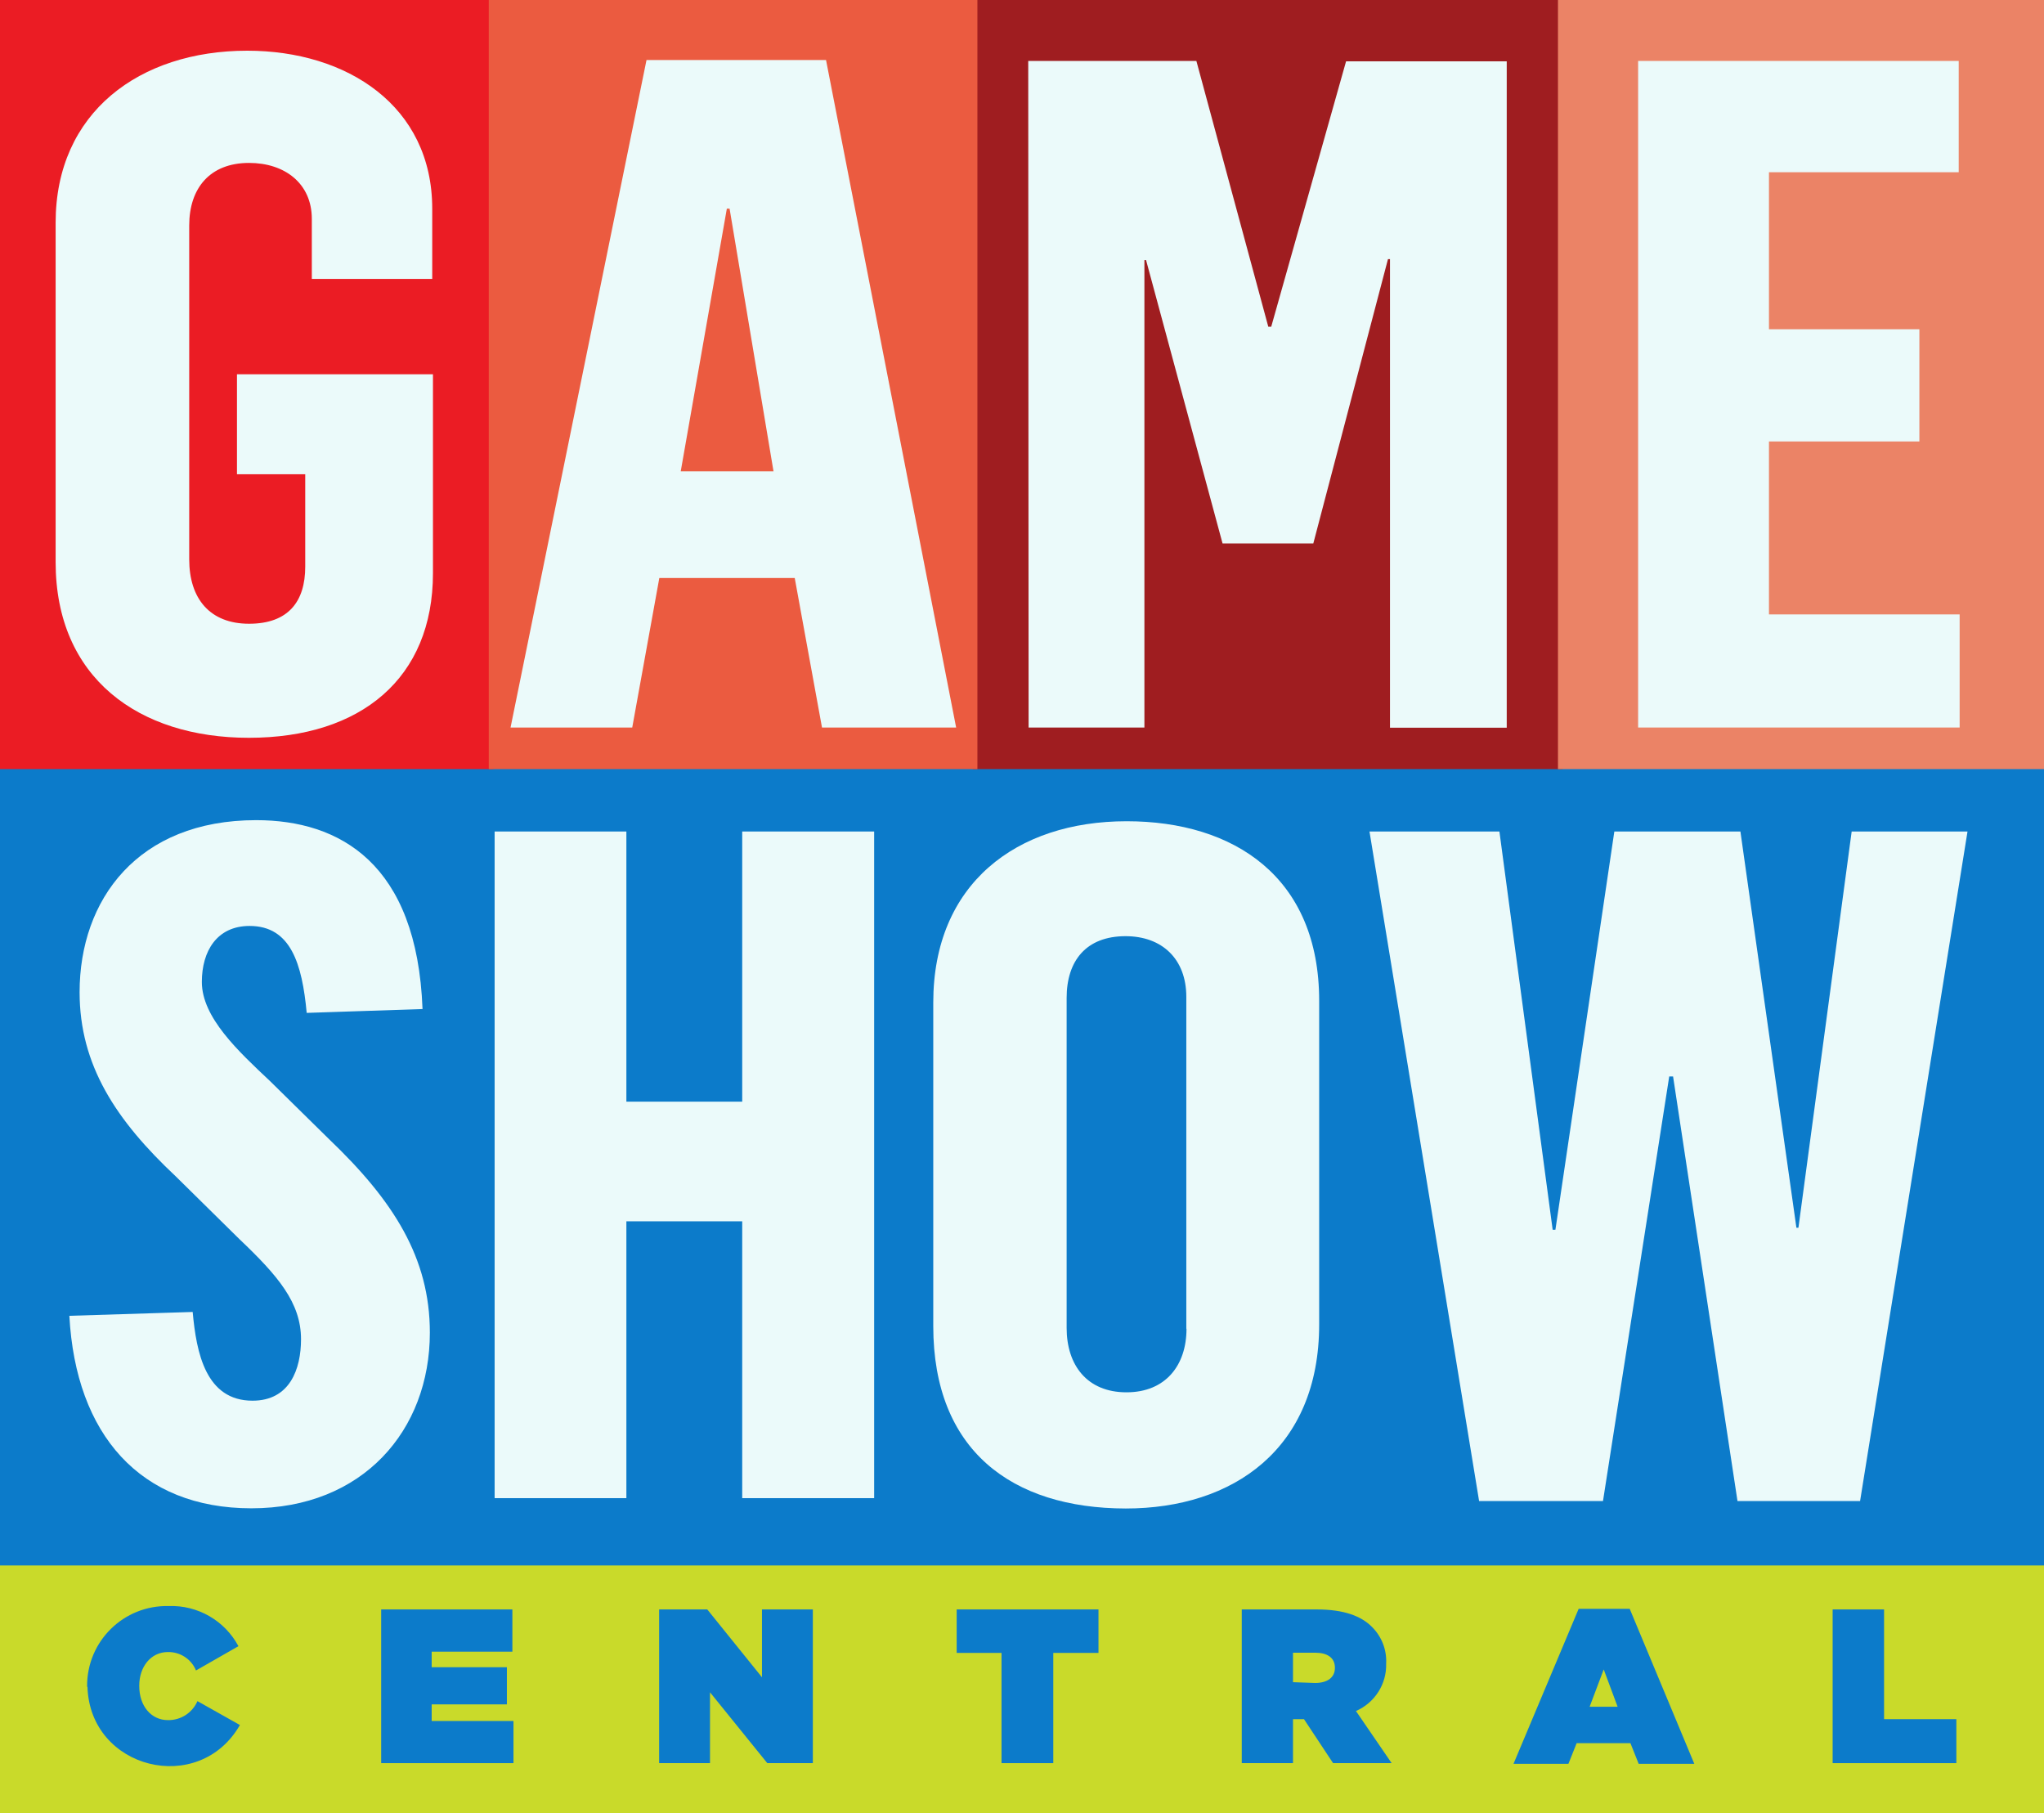 <?xml version="1.0" encoding="utf-8"?>
<!-- Generator: Adobe Illustrator 16.0.0, SVG Export Plug-In . SVG Version: 6.00 Build 0)  -->
<!DOCTYPE svg PUBLIC "-//W3C//DTD SVG 1.1//EN" "http://www.w3.org/Graphics/SVG/1.1/DTD/svg11.dtd">
<svg version="1.1" id="Layer_1" xmlns="http://www.w3.org/2000/svg" xmlns:xlink="http://www.w3.org/1999/xlink" x="0px" y="0px"
	 width="1000px" height="886.871px" viewBox="0 0 1000 886.871" enable-background="new 0 0 1000 886.871" xml:space="preserve">
<rect x="0" y="0" width="1000" height="886.871" fill="#333333" stroke="none"/>
<g>
	<rect y="763.416" fill="#C9DA2A" width="1000" height="123.455"/>
	<rect y="373.852" fill="#0C7BCA" width="1000" height="391.869"/>
	<rect fill="#EB1C24" width="241.453" height="376.19"/>
	<rect x="475.923" fill="#9F1D20" width="288.622" height="376.19"/>
	<rect x="239.125" fill="#EB5B40" width="239.059" height="376.19"/>
	<rect x="762.217" fill="#EB8366" width="237.783" height="376.19"/>
	<polygon fill="#0C7BCA" points="896.596,787.23 921.753,787.23 921.753,840.9 957.115,840.9 957.115,862.408 896.596,862.408 	"/>
	<path fill="#0C7BCA" d="M791.402,834.835l-6.804-18.266l-6.894,18.266H791.402z M772.334,786.937h24.979l31.603,75.807h-27.217
		l-4.028-10.092h-26.321l-4.027,10.092h-26.859L772.334,786.937z"/>
	<path fill="#0C7BCA" d="M643.416,823.197c5.998,0,9.667-2.686,9.667-7.318v-0.203c0-4.834-3.759-7.273-9.578-7.273h-10.921v14.414
		L643.416,823.197z M607.515,787.23h36.707c13.339,0,21.844,3.289,27.036,8.592c4.746,4.746,7.252,11.17,6.896,17.883v0.18
		c0.267,9.916-5.642,19.07-14.773,23.031l17.458,25.492h-28.649L637.953,840.9h-5.369v21.508h-25.069V787.23z"/>
	<polygon fill="#0C7BCA" points="489.979,808.492 468.045,808.492 468.045,787.23 537.416,787.23 537.416,808.492 515.304,808.492 
		515.304,862.408 489.979,862.408 	"/>
	<polygon fill="#0C7BCA" points="322.475,787.23 346.021,787.23 372.789,820.421 372.789,787.23 397.677,787.23 397.677,862.408 
		375.385,862.408 347.362,827.763 347.362,862.408 322.475,862.408 	"/>
	<polygon fill="#0C7BCA" points="186.483,787.23 250.674,787.23 250.674,807.888 211.192,807.888 211.192,815.496 247.988,815.496 
		247.988,833.671 211.192,833.671 211.192,841.796 251.212,841.796 251.212,862.408 186.483,862.408 	"/>
	<path fill="#0C7BCA" d="M42.615,825.076v-0.18c-0.18-22.135,17.904-39.838,39.928-39.322c14.146-0.516,27.396,7.094,34.11,19.627
		l-20.771,11.885c-2.238-5.527-7.699-9.107-13.697-9.018c-8.505,0-14.056,7.338-14.056,16.404v0.225
		c0,9.779,5.819,16.674,14.056,16.674c6.267,0.09,11.906-3.559,14.414-9.289l20.77,11.684
		c-20.054,34.938-73.412,21.598-74.575-18.689H42.615z"/>
	<path fill="#EBFAFA" d="M33.931,643.605l60.341-1.879c1.791,20.055,6.445,43.398,29.274,43.398
		c18.265,0,23.725-15.465,23.725-30.059c0-17.906-11.369-31.133-30.17-48.994l-31.065-30.619
		c-29.275-27.461-47.091-54.43-47.091-90.129c0-45.211,28.38-84.156,86.393-84.156c40.734,0,78.694,21.039,81.38,92.392
		l-56.671,1.879c-2.237-24.004-7.788-42.525-27.932-42.525c-16.025,0-23.366,12.355-23.366,27.395
		c0,17.369,17.815,33.865,33.393,48.525l28.828,28.357c31.513,30.102,49.329,58.035,49.329,94.629
		c0,47.896-32.856,85.945-87.288,85.945C68.577,737.765,37.063,701.71,33.931,643.605z"/>
	<polygon fill="#EBFAFA" points="241.99,406.719 306.449,406.719 306.449,538.861 363.119,538.861 363.119,406.719 427.668,406.719 
		427.668,732.796 363.119,732.796 363.119,597.388 306.449,597.388 306.449,732.796 241.99,732.796 	"/>
	<path fill="#EBFAFA" d="M580.389,649.941V487.628c0-18.689-11.996-29.711-29.723-29.711c-19.249,0-28.827,12.008-28.827,30.182
		v161.416c0,18.264,10.025,31.514,29.274,31.514c19.16,0,29.365-13.25,29.365-31.088H580.389z M456.586,648.619V490.404
		c0-58.091,40.645-88.709,94.617-88.709c52.642,0,94.183,27.417,94.183,87.815v158.326c0,60.766-41.988,90.02-94.63,90.02
		C494.991,737.765,456.586,709.408,456.586,648.619z"/>
	<polygon fill="#EBFAFA" points="670.004,406.719 733.568,406.719 759.62,601.527 760.963,601.527 789.79,406.719 851.475,406.719 
		878.87,600.544 879.854,600.544 905.907,406.719 962.578,406.719 910.024,734.207 850.042,734.207 818.528,526.527 
		816.649,526.527 784.242,734.207 723.632,734.207 	"/>
	<path fill="#EBFAFA" d="M27.216,274.936V108.954c0-53.996,41.093-84.154,93.734-84.154c48.882,0,90.512,27.037,90.512,77.261
		v34.378h-58.908v-29.365c0-17.368-13.251-27.384-30.708-27.384c-19.159,0-29.275,12.354-29.275,30.596v163.295
		c0,19.248,10.116,31.514,29.275,31.514c19.248,0,27.484-10.911,27.484-27.921v-45.211h-33.394V183.07h95.883v97.316
		c0,51.321-35.184,80.495-90.063,80.495C67.861,360.881,27.216,331.606,27.216,274.936z"/>
	<path fill="#EBFAFA" d="M378.429,230.542L356.942,102.06h-1.344l-22.561,128.482H378.429z M316.298,29.354h87.824l63.654,326.503
		h-65.623l-13.34-73.132h-66.249l-13.251,73.132h-59.534L316.298,29.354z"/>
	<polygon fill="#EBFAFA" points="503.049,29.812 585.313,29.812 620.497,159.816 621.928,159.816 658.546,30.003 737.15,30.003 
		737.15,355.946 680.032,355.946 680.032,126.758 679.047,126.758 642.521,265.816 598.115,265.816 560.693,127.218 
		559.888,127.218 559.888,355.857 503.228,355.857 	"/>
	<polygon fill="#EBFAFA" points="801.43,29.812 958.279,29.812 958.279,84.245 865.44,84.245 865.44,161.047 939.032,161.047 
		939.032,215.938 865.44,215.938 865.44,300.529 958.728,300.529 958.728,355.857 801.43,355.857 	"/>
</g>
</svg>
